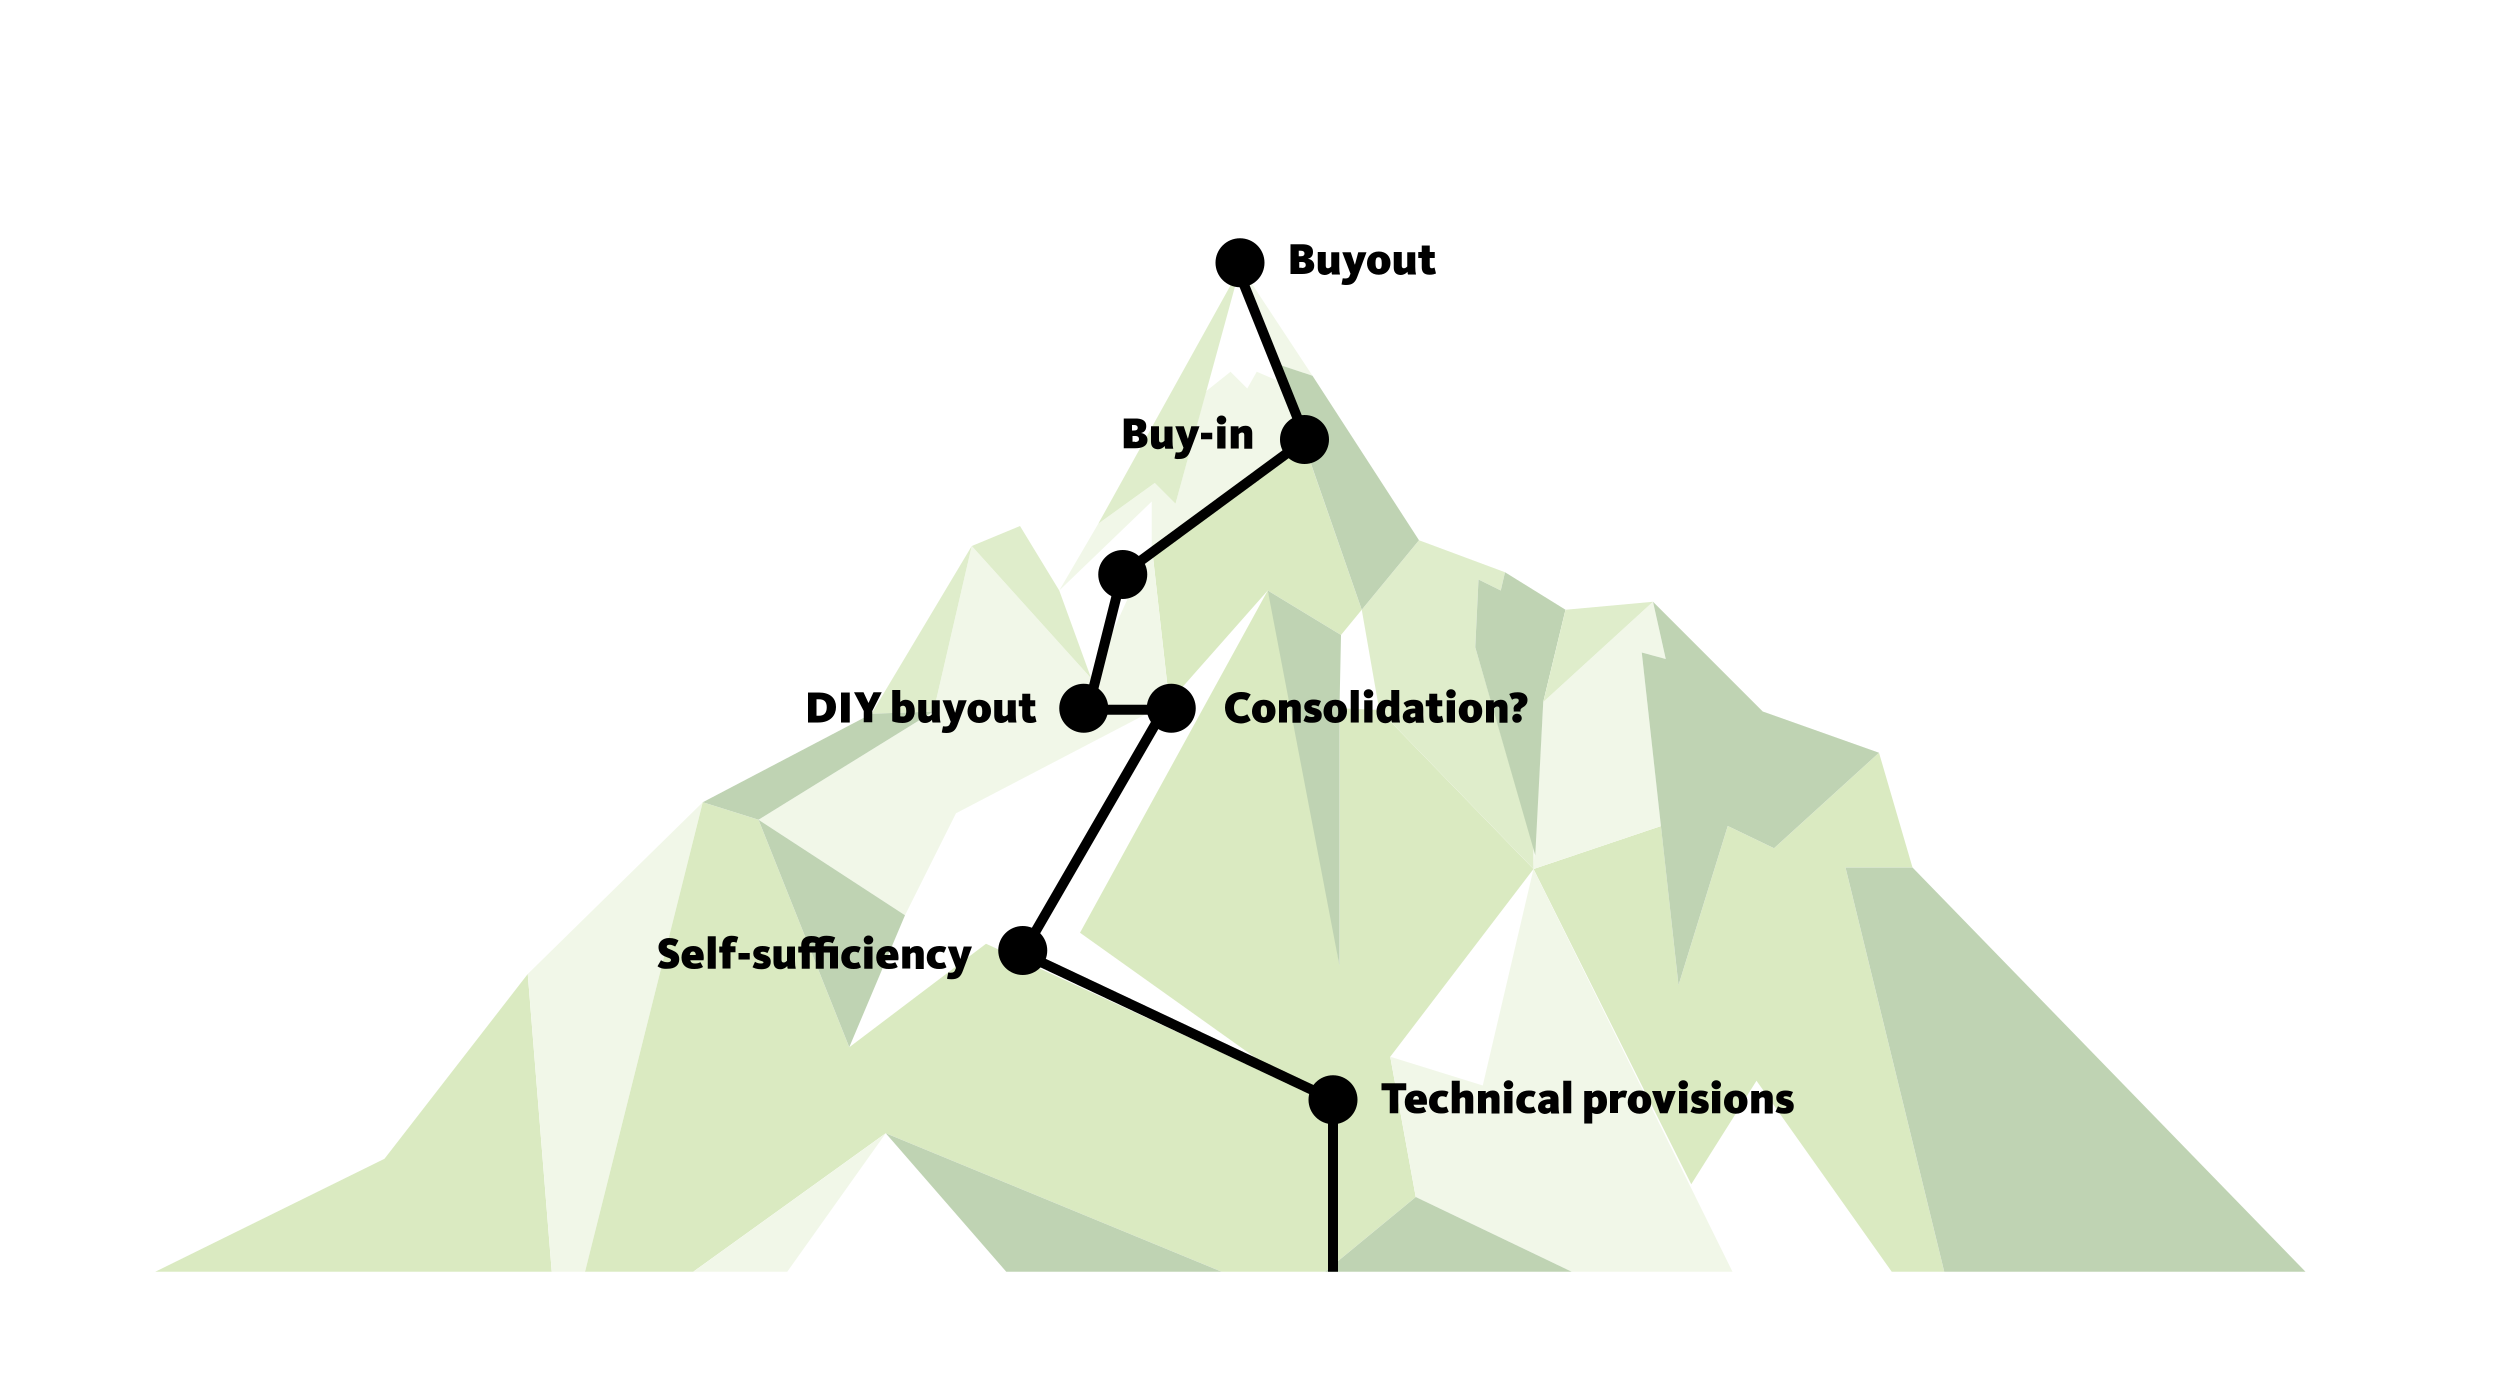 <svg xmlns="http://www.w3.org/2000/svg" xml:space="preserve" x="0" y="0" viewBox="0 0 1000 550"><path fill="#FFF" d="M0 0H1000V550H0z"/><path fill="#DAEAC1" d="M62.1 508.7 153.8 463.5 211.1 389.6 220.7 508.7z"/><path fill="#F1F7E8" d="M211.1 389.6 281.1 320.9 234 508.7 220.7 508.7z"/><path fill="#DAEAC1" d="M281.1 320.9 303.4 327.9 339.7 418.9 394.4 377.5 518.6 434.8 432 373.1 507.1 236.2 518.6 275.7 535.8 386.4 535.8 283.3 551.7 284 613.4 347.6 556.1 422.7 566.3 478.8 530 508.7 488.7 508.7 354.3 453.3 277.3 508.7 234 508.7z"/><path fill="#DAEAC1" d="M777.7 508.7 756.7 508.7 702.6 432.3 676.5 473.7 613.4 347.6 664.4 330.4 671.4 394.1 691.1 330.4 709.6 339.3 751.6 301.1 765 347 738.2 347z"/><path fill="#DAEAC1" d="M544.7 243.9 521 175.8 460.7 218.4 467.7 280.8 507.1 236.2 536.4 254z"/><path fill="#F1F7E8" d="M613.4 347.6 593.1 434.2 556.1 422.7 566.3 478.8 628.7 508.7 693 508.7z"/><path fill="#F1F7E8" d="M354.3 453.3 314.9 508.7 277.3 508.7z"/><path fill="#F1F7E8" d="M661.2 240.7 617.3 280.8 613.4 347.6 664.4 330.4 656.7 261 666.3 263.6z"/><path fill="#F1F7E8" d="M303.4 327.9 362 366.1 382.4 325.3 467.7 280.8 460.7 218.4 436.5 271.4 388.7 218.4 373.4 284.6z"/><path fill="#F1F7E8" d="M512.9 153.1 502.7 148.7 498.9 155.4 492.2 148.7 482.3 156.6 470.2 201.5 461.9 193.2 439.3 209.5 423.7 236.2 460.7 200.6 460.7 218.4 521 175.8z"/><path fill="#F1F7E8" d="M496 106.3 525 150.3 510.5 145.5z"/><path fill="#DFEDCB" d="M496 107.3 439.3 209.5 461.9 193.2 470.2 201.5z"/><path fill="#DFEDCB" d="M567.6 216.1 544.7 243.9 551.7 284 613.4 347.6 613.4 338.3 590.1 258.9 591.4 231.8 600.3 236.2 602 228.9z"/><path fill="#BFD3B3" d="M765 347 922.2 508.7 777.7 508.7 738.2 347z"/><path fill="#BFD3B3" d="M661.2 240.7 705.1 284.6 751.6 301.1 709.6 339.3 691.1 330.4 671.4 394.1 656.7 261 666.3 263.6z"/><path fill="#BFD3B3" d="M566.3 478.8 530 508.7 628.7 508.7z"/><path fill="#BFD3B3" d="M354.3 453.3 488.7 508.7 402.5 508.7z"/><path fill="#BFD3B3" d="M303.4 327.9 362 366.1 339.7 418.9z"/><path fill="#BFD3B3" d="M525 150.3 567.6 216.1 544.7 243.9 510.5 145.5z"/><path fill="#BFD3B3" d="M602 228.9 626.2 243.9 617.3 280.8 614.1 342.1 590.1 258.9 591.4 231.8 600.3 236.2z"/><path fill="#DFEDCB" d="M388.7 218.4 348.6 285.5 373.4 284.6z"/><path fill="#DFEDCB" d="M423.7 236.2 408 210.4 388.7 218.4 436.5 271.4z"/><path fill="#BFD3B3" d="M507.1 236.2 536.4 254 535.8 283.3 535.8 386.4z"/><path fill="#BFD3B3" d="M348.6 285.5 281.1 320.9 303.4 327.9 373.4 284.6z"/><path fill="#DFEDCB" d="M626.2 243.9 661.2 240.7 617.3 280.8z"/><path d="m263 386.5 1.4-2.4c.3.2 1.2.8 2.5.8q1.5 0 1.5-.9c0-.8-1.2-.8-2.6-1.5-1.5-.7-2.4-1.8-2.4-3.7 0-2.1 1.8-3.6 4.2-3.6 2.1 0 3.2.6 3.8 1l-1.3 2.4c-.4-.2-1.4-.7-2.2-.7s-1.2.2-1.2.8c0 .7.9.8 2.2 1.4 1.6.7 2.8 1.5 2.8 3.6 0 2.4-1.7 3.8-4.6 3.8-2.2.2-3.5-.5-4.1-1M272.6 383c0-3 2.1-4.6 4.7-4.6 2.8 0 4.2 1.6 4.2 4.7 0 .3 0 .6-.1 1h-5.3c.2.9.8 1.3 1.9 1.3 1.2 0 1.7-.3 2.2-.5l1 1.9c-.7.4-1.5.8-3.5.8-3.2.1-5.1-1.6-5.1-4.6m5.7-1c0-.8-.3-1.4-1.1-1.4-.7 0-1.1.4-1.3 1.4zM283.1 374.5h3.2v13h-3.2zM288.9 381h-1.2v-2.4h1.2v-.6c0-2.2 1.3-3.7 3.7-3.7 1.6 0 2.4.4 2.7.5l-.7 2.3c-.2-.1-.6-.3-1.3-.3-.8 0-1.1.5-1.1 1.4v.3h2v2.4h-2v6.5H289V381zM295.4 381.2h4.5v2.6h-4.5zM301 386.9l1-2.2c.4.3 1.3.7 2.2.7.8 0 1.2-.1 1.2-.5s-1.2-.5-2.5-1.1c-1.1-.6-1.6-1.3-1.6-2.5 0-1.9 1.5-2.9 3.7-2.9 1.6 0 2.5.4 3 .6l-1 2.2c-.4-.2-1.1-.5-1.8-.5-.8 0-1 .2-1 .5 0 .4.9.5 1.9.8 1.4.5 2.2 1.2 2.2 2.7 0 2.1-1.4 3-3.8 3-1.9 0-2.9-.5-3.5-.8M309.4 384.7v-6.2h3.2v5.5c0 .7.3 1 .9 1s1.1-.5 1.3-.7v-5.7h3.2v5.8c0 1.4.1 2.4.3 3.1h-3.2c-.1-.2-.2-.8-.2-1.1-.5.6-1.4 1.3-2.8 1.3-2 0-2.7-1.3-2.7-3M320.5 381h-1.2v-2.4h1.2v-.6c0-2.2 1.4-3.6 4-3.6 1.7 0 2.4.3 3.1.7.7-.5 1.7-.8 2.9-.8 2 0 2.9.4 3.6.7l-1 2.3c-.4-.2-1-.5-2-.5s-1.6.4-1.6 1.4v.3h5.7v8.9H332V381h-2.5v6.5h-3.2V381h-2.4v6.5h-3.2V381zm5.6-2.4v-.6c0-.2 0-.5.1-.7q-.3-.3-1.2-.3c-.8 0-1.3.3-1.3 1.2v.3h2.4zM336.5 383.1c0-3 2-4.7 5.1-4.7 1.4 0 2.3.3 2.7.6l-.9 2.1c-.4-.2-.9-.4-1.7-.4-1.1 0-1.8.8-1.8 2.2 0 1.5.6 2.3 1.9 2.3.9 0 1.4-.3 1.7-.4l.9 2.1c-.5.3-1.2.7-2.9.7-3 .1-5-1.6-5-4.5M345.5 376c0-1 .8-1.8 1.9-1.8s1.9.8 1.9 1.8-.8 1.8-1.9 1.8c-1.2 0-1.9-.8-1.9-1.8m.2 2.6h3.3v8.9h-3.3zM350.5 383c0-3 2.1-4.6 4.7-4.6 2.8 0 4.2 1.6 4.2 4.7 0 .3 0 .6-.1 1H354c.2.9.8 1.3 1.9 1.3 1.2 0 1.7-.3 2.2-.5l1 1.9c-.7.4-1.5.8-3.5.8-3.2.1-5.1-1.6-5.1-4.6m5.7-1c0-.8-.3-1.4-1.1-1.4-.7 0-1.1.4-1.3 1.4zM360.8 378.6h3.2v1c.5-.6 1.4-1.2 2.8-1.2 2 0 2.7 1.3 2.7 3v6.2h-3.2V382c0-.7-.3-1-.9-1s-1.1.5-1.3.7v5.7h-3.2v-8.8zM370.7 383.1c0-3 2-4.7 5.1-4.7 1.4 0 2.3.3 2.7.6l-.9 2.1c-.4-.2-.9-.4-1.7-.4-1.1 0-1.8.8-1.8 2.2 0 1.5.6 2.3 1.9 2.3.9 0 1.4-.3 1.7-.4l.9 2.1c-.5.3-1.2.7-2.9.7-3 .1-5-1.6-5-4.5M378.8 391.5l.5-2.5c.1 0 .4.1 1 .1 1.2 0 1.6-.5 1.8-1.2l.3-.7-3.3-8.6h3.4l1.6 4.9h.1l1.3-4.9h3.3l-3.6 9.6c-.9 2.5-2 3.5-4.6 3.5-.9 0-1.5-.1-1.8-.2M555.8 436.1h-3.2v-2.8h9.9v2.8h-3.2v9.2h-3.4v-9.2zM561.9 440.8c0-3 2.1-4.6 4.7-4.6 2.8 0 4.2 1.6 4.2 4.7 0 .3 0 .6-.1 1h-5.3c.2.9.8 1.3 1.9 1.3 1.2 0 1.7-.3 2.2-.5l1 1.9c-.7.4-1.5.8-3.5.8-3.3.1-5.1-1.6-5.1-4.6m5.7-1c0-.8-.3-1.4-1.1-1.4-.7 0-1.1.4-1.3 1.4zM571.6 440.9c0-3 2-4.7 5.1-4.7 1.4 0 2.3.3 2.7.6l-.9 2.1c-.4-.2-.9-.4-1.7-.4-1.1 0-1.8.8-1.8 2.2 0 1.5.6 2.3 1.9 2.3.9 0 1.4-.3 1.7-.4l.9 2.1c-.5.3-1.2.7-2.9.7-3 .1-5-1.5-5-4.5M580.7 432.3h3.2v5c.5-.5 1.3-1.1 2.7-1.1 2 0 2.7 1.3 2.7 3v6.2h-3.2v-5.5c0-.7-.3-1-.9-1s-1.1.5-1.3.7v5.7h-3.2zM591.1 436.4h3.2v1c.5-.6 1.4-1.2 2.8-1.2 2 0 2.7 1.3 2.7 3v6.2h-3.2v-5.5c0-.7-.3-1-.9-1s-1.1.5-1.3.7v5.7h-3.2v-8.9zM601.5 433.9c0-1 .8-1.8 1.9-1.8s1.9.8 1.9 1.8-.8 1.8-1.9 1.8-1.9-.9-1.9-1.8m.2 2.5h3.3v8.9h-3.3zM606.5 440.9c0-3 2-4.7 5.1-4.7 1.4 0 2.3.3 2.7.6l-.9 2.1c-.4-.2-.9-.4-1.7-.4-1.1 0-1.8.8-1.8 2.2 0 1.5.6 2.3 1.9 2.3.9 0 1.4-.3 1.7-.4l.9 2.1c-.5.3-1.2.7-2.9.7-3 .1-5-1.5-5-4.5M615.2 442.9c0-2.3 2.2-3.2 4.7-3.2h.3v-.3c0-.5-.2-.8-1.2-.8-1.1 0-1.9.5-2.2.8l-1.3-1.9c.6-.5 1.9-1.3 3.9-1.3 2.8 0 4 1 4 3.6v2.5c0 1.4.1 2.4.3 3.1h-3.2c-.1-.2-.2-.6-.2-.9-.4.5-1.2 1.1-2.4 1.1-1.5-.1-2.7-1-2.7-2.7m4.9 0v-1.3h-.3c-1 0-1.7.3-1.7 1 0 .4.3.7.9.7s.9-.2 1.1-.4M625.3 432.3h3.2v13h-3.2zM633.6 436.4h3.2v.9c.5-.6 1.2-1.1 2.4-1.1 2.3 0 3.6 1.7 3.6 4.7 0 2.8-1.7 4.7-4 4.7-1 0-1.6-.3-1.9-.5v4.3h-3.2v-13zm5.8 4.4c0-1.5-.5-2.1-1.3-2.1-.6 0-1 .5-1.2.6v3.3c.2.2.6.4 1.1.4.9.1 1.4-.6 1.4-2.2M644.1 436.4h3.2v1.1c.4-.7 1.1-1.3 2.2-1.3.7 0 1.2.1 1.4.3l-.8 2.7c-.2-.1-.5-.3-1.1-.3-.9 0-1.4.5-1.8 1v5.3H644v-8.8zM651.1 440.9c0-2.4 1.5-4.7 4.7-4.7s4.7 2.2 4.7 4.6-1.5 4.7-4.7 4.7c-3.1 0-4.7-2.2-4.7-4.6m6 0c0-1.5-.3-2.4-1.3-2.4s-1.2.8-1.2 2.3.3 2.4 1.3 2.4 1.2-.8 1.2-2.3M660.8 436.4h3.5l1.3 4.9 1.4-4.9h3.3l-3.3 8.9h-3zM671.4 433.9c0-1 .8-1.8 1.9-1.8s1.9.8 1.9 1.8-.8 1.8-1.9 1.8c-1.2 0-1.9-.9-1.9-1.8m.2 2.5h3.3v8.9h-3.3zM676.2 444.7l1-2.2c.4.3 1.3.7 2.2.7.8 0 1.2-.1 1.2-.5s-1.2-.5-2.5-1.1c-1.1-.6-1.6-1.3-1.6-2.5 0-1.9 1.5-2.9 3.7-2.9 1.6 0 2.5.4 3 .6l-1 2.2c-.4-.2-1.1-.5-1.8-.5-.8 0-1 .2-1 .5 0 .4.9.5 1.9.8 1.4.5 2.2 1.2 2.2 2.7 0 2.1-1.4 3-3.8 3-1.9 0-2.9-.5-3.5-.8M684.6 433.9c0-1 .8-1.8 1.9-1.8s1.9.8 1.9 1.8-.8 1.8-1.9 1.8-1.9-.9-1.9-1.8m.2 2.5h3.3v8.9h-3.3zM689.6 440.9c0-2.4 1.5-4.7 4.7-4.7s4.7 2.2 4.7 4.6-1.5 4.7-4.7 4.7c-3.1 0-4.7-2.2-4.7-4.6m6 0c0-1.5-.3-2.4-1.3-2.4s-1.2.8-1.2 2.3.3 2.4 1.3 2.4 1.2-.8 1.2-2.3M700.4 436.4h3.2v1c.5-.6 1.4-1.2 2.8-1.2 2 0 2.7 1.3 2.7 3v6.2h-3.2v-5.5c0-.7-.3-1-.9-1s-1.1.5-1.3.7v5.7h-3.2v-8.9zM710.2 444.7l1-2.2c.4.3 1.3.7 2.2.7.8 0 1.2-.1 1.2-.5s-1.2-.5-2.5-1.1c-1.1-.6-1.6-1.3-1.6-2.5 0-1.9 1.5-2.9 3.7-2.9 1.6 0 2.5.4 3 .6l-1 2.2c-.4-.2-1.1-.5-1.8-.5-.8 0-1 .2-1 .5 0 .4.9.5 1.9.8 1.4.5 2.2 1.2 2.2 2.7 0 2.1-1.4 3-3.8 3-1.9 0-3-.5-3.5-.8M490 283c0-3.3 2.1-6.2 6.5-6.2 1.6 0 2.8.3 3.8 1l-1.5 2.5c-.6-.4-1.3-.6-2.4-.6-1.8 0-2.8 1.4-2.8 3.3 0 2 .9 3.5 2.8 3.5 1.3 0 2-.5 2.5-.8l1.4 2.4c-.6.5-2.2 1.3-4 1.3-4.3-.2-6.3-3.1-6.3-6.4M500.8 284.6c0-2.4 1.5-4.7 4.7-4.7s4.7 2.2 4.7 4.6-1.5 4.7-4.7 4.7c-3.1 0-4.7-2.2-4.7-4.6m6 0c0-1.5-.3-2.4-1.3-2.4s-1.2.8-1.2 2.3.3 2.4 1.3 2.4c1-.1 1.2-.9 1.2-2.3M511.6 280.1h3.2v1c.5-.6 1.4-1.2 2.8-1.2 2 0 2.7 1.3 2.7 3v6.2H517v-5.5c0-.7-.3-1-.9-1s-1.1.5-1.3.7v5.7h-3.2zM521.4 288.3l1-2.2c.4.3 1.3.7 2.2.7.8 0 1.2-.1 1.2-.5s-1.2-.5-2.5-1.1c-1.1-.6-1.6-1.3-1.6-2.5 0-1.9 1.5-2.9 3.7-2.9 1.6 0 2.5.4 3 .6l-1 2.2c-.4-.2-1.1-.5-1.8-.5-.8 0-1 .2-1 .5 0 .4.9.5 1.9.8 1.4.5 2.2 1.2 2.2 2.7 0 2.1-1.4 3-3.8 3-1.9.1-3-.4-3.5-.8M529.4 284.6c0-2.4 1.5-4.7 4.7-4.7s4.7 2.2 4.7 4.6-1.5 4.7-4.7 4.7-4.7-2.2-4.7-4.6m5.9 0c0-1.5-.3-2.4-1.3-2.4s-1.2.8-1.2 2.3.3 2.4 1.3 2.4c1.1-.1 1.2-.9 1.2-2.3M540.3 276h3.2v13h-3.2zM545.5 277.5c0-1 .8-1.8 1.9-1.8s1.9.8 1.9 1.8-.8 1.8-1.9 1.8-1.9-.8-1.9-1.8m.2 2.6h3.3v8.9h-3.3zM550.6 284.6c0-2.8 1.7-4.7 4-4.7 1 0 1.6.3 1.9.5V276h3.2v9.9c0 1.4.1 2.4.3 3.1h-3.2c-.1-.2-.2-.7-.2-.9-.6.7-1.3 1.2-2.5 1.2-2.2-.1-3.5-1.7-3.5-4.7m5.9 1.5v-3.3c-.2-.2-.6-.4-1.1-.4-.9 0-1.4.7-1.4 2.3 0 1.4.5 2.1 1.3 2.1.6-.1 1-.5 1.2-.7M561.1 286.6c0-2.3 2.2-3.2 4.7-3.2h.3v-.3c0-.5-.2-.8-1.2-.8-1.1 0-1.9.5-2.2.8l-1.3-1.9c.6-.5 1.9-1.3 3.9-1.3 2.8 0 4 1 4 3.6v2.5c0 1.4.1 2.4.3 3.1h-3.2c-.1-.2-.2-.6-.2-.9-.4.5-1.2 1.1-2.4 1.1-1.5-.1-2.7-1-2.7-2.7m5 0v-1.3h-.3c-1 0-1.7.3-1.7 1 0 .4.3.7.9.7.5 0 .9-.3 1.1-.4M571.7 286.1v-3.6h-1.4v-2.4h1.4v-2.6h3.2v2.6h2v2.4h-2v2.9c0 .9.2 1.2.8 1.2.5 0 .9-.2 1.1-.3l.6 2.4c-.5.2-1.3.5-2.5.5-2.5 0-3.2-1.3-3.2-3.1M578.5 277.5c0-1 .8-1.8 1.9-1.8s1.9.8 1.9 1.8-.8 1.8-1.9 1.8-1.9-.8-1.9-1.8m.2 2.6h3.3v8.9h-3.3zM583.5 284.6c0-2.4 1.5-4.7 4.7-4.7s4.7 2.2 4.7 4.6-1.5 4.7-4.7 4.7-4.7-2.2-4.7-4.6m6 0c0-1.5-.3-2.4-1.3-2.4s-1.2.8-1.2 2.3.3 2.4 1.3 2.4c1-.1 1.2-.9 1.2-2.3M594.3 280.1h3.2v1c.5-.6 1.4-1.2 2.8-1.2 2 0 2.7 1.3 2.7 3v6.2h-3.2v-5.5c0-.7-.3-1-.9-1s-1.1.5-1.3.7v5.7h-3.2v-8.9zM605.4 283.7c0-1.2.5-1.7 1.2-2.1.6-.5.9-.8.9-1.4 0-.5-.3-.8-1.1-.8s-1.3.3-1.6.5l-1.1-2.3c.6-.3 1.6-.7 3.4-.7 2.7 0 3.9 1.4 3.9 3.1 0 1.2-.5 1.9-1.2 2.5-.8.6-1.6.8-1.6 1.6v.5h-2.7v-.9zm-.5 3.6c0-1 .8-1.8 1.9-1.8s1.9.8 1.9 1.8-.8 1.8-1.9 1.8c-1.1.1-1.9-.8-1.9-1.8M449.5 167.4h4.7c2.2 0 4.3.6 4.3 3 0 1.7-.8 2.5-2.1 2.8 1.4.2 2.6 1.1 2.6 2.8 0 2.4-2.1 3.3-4.9 3.3h-4.6zm4.2 4.8c1 0 1.4-.4 1.4-1.1s-.5-1.1-1.4-1.1h-.9v2.2zm.3 4.6c.9 0 1.6-.3 1.6-1.2 0-.8-.5-1.2-1.4-1.2H453v2.3h1zM460.4 176.7v-6.2h3.2v5.5c0 .7.3 1 .9 1s1.1-.5 1.3-.7v-5.7h3.2v5.8c0 1.4.1 2.4.3 3.1h-3.2c-.1-.2-.2-.8-.2-1.1-.5.6-1.4 1.3-2.8 1.3-2-.1-2.7-1.3-2.7-3M469.8 183.4l.5-2.5c.1 0 .4.1 1 .1 1.2 0 1.6-.5 1.8-1.2l.3-.7-3.3-8.6h3.4l1.6 4.9h.1l1.3-4.9h3.3l-3.6 9.6c-.9 2.5-2 3.5-4.6 3.5-.9.1-1.5-.1-1.8-.2M480.4 173.1h4.5v2.6h-4.5zM486.7 168c0-1 .8-1.8 1.9-1.8s1.9.8 1.9 1.8-.8 1.8-1.9 1.8c-1.2 0-1.9-.9-1.9-1.8m.2 2.5h3.3v8.9h-3.3zM492.2 170.5h3.2v1c.5-.6 1.4-1.2 2.8-1.2 2 0 2.7 1.3 2.7 3v6.2h-3.2V174c0-.7-.3-1-.9-1s-1.1.5-1.3.7v5.7h-3.2v-8.9zM516.2 97.7h4.7c2.2 0 4.3.6 4.3 3 0 1.7-.8 2.5-2.1 2.8 1.4.2 2.6 1.1 2.6 2.8 0 2.4-2.1 3.3-4.9 3.3h-4.6zm4.2 4.8c1 0 1.4-.4 1.4-1.1s-.5-1.1-1.4-1.1h-.9v2.2zm.3 4.7c.9 0 1.6-.3 1.6-1.2 0-.8-.5-1.2-1.4-1.2h-1.2v2.3h1zM527.1 107v-6.2h3.2v5.5c0 .7.3 1 .9 1s1.1-.5 1.3-.7v-5.7h3.2v5.8c0 1.4.1 2.4.3 3.1h-3.2c-.1-.2-.2-.8-.2-1.1-.5.6-1.4 1.3-2.8 1.3-2-.1-2.7-1.3-2.7-3M536.6 113.8l.5-2.5c.1 0 .4.1 1 .1 1.2 0 1.6-.5 1.8-1.2l.3-.7-3.3-8.6h3.4l1.6 4.9h.1l1.3-4.9h3.3l-3.6 9.6c-.9 2.5-2 3.5-4.6 3.5-1 0-1.6-.2-1.8-.2M546.8 105.3c0-2.4 1.5-4.7 4.7-4.7s4.7 2.2 4.7 4.6-1.5 4.7-4.7 4.7-4.7-2.2-4.7-4.6m5.9 0c0-1.5-.3-2.4-1.3-2.4s-1.2.8-1.2 2.3.3 2.4 1.3 2.4c1.1 0 1.2-.8 1.2-2.3M557.5 107v-6.2h3.2v5.5c0 .7.3 1 .9 1s1.1-.5 1.3-.7v-5.7h3.2v5.8c0 1.4.1 2.4.3 3.1h-3.2c-.1-.2-.2-.8-.2-1.1-.5.6-1.4 1.3-2.8 1.3-2-.1-2.7-1.3-2.7-3M568.7 106.8v-3.6h-1.4v-2.4h1.4v-2.6h3.2v2.6h2v2.4h-2v2.9c0 .9.2 1.2.8 1.2.5 0 .9-.2 1.1-.3l.6 2.4c-.5.2-1.3.5-2.5.5-2.5 0-3.2-1.2-3.2-3.1M323.2 277h4.3c4.7 0 6.9 2.4 6.9 5.8s-2.3 6.2-7 6.2h-4.2zm4.4 9.3c2.1 0 3.1-1.2 3.1-3.4s-1-3.2-3.2-3.2h-.9v6.6zM336.4 277h3.5v12h-3.5zM345.5 284.4l-3.9-7.5h3.8l2 4.3 2-4.3h3.3l-3.8 7.5v4.5h-3.4zM356.9 288.5V276h3.2v4.8c.4-.4 1.1-.9 2.1-.9 2.1 0 3.7 1.3 3.7 4.6s-2.2 4.7-4.9 4.7c-2.2 0-3.6-.5-4.1-.7m5.6-4.1c0-1.5-.5-2.1-1.3-2.1-.6 0-1 .3-1.1.5v3.7c.2.1.4.1.9.1.9.1 1.5-.3 1.5-2.2M367.3 286.2V280h3.2v5.5c0 .7.3 1 .9 1s1.1-.5 1.3-.7v-5.7h3.2v5.8c0 1.4.1 2.4.3 3.1H373c-.1-.2-.2-.8-.2-1.1-.5.6-1.4 1.3-2.8 1.3-2 0-2.7-1.3-2.7-3M376.7 293l.5-2.5c.1 0 .4.1 1 .1 1.2 0 1.6-.5 1.8-1.2l.3-.7-3.3-8.6h3.4l1.6 4.9h.1l1.3-4.9h3.3l-3.6 9.6c-.9 2.5-2 3.5-4.6 3.5-.9 0-1.5-.1-1.8-.2M387 284.6c0-2.4 1.5-4.7 4.7-4.7s4.7 2.2 4.7 4.6-1.5 4.7-4.7 4.7-4.7-2.2-4.7-4.6m5.9 0c0-1.5-.3-2.4-1.3-2.4s-1.2.8-1.2 2.3.3 2.4 1.3 2.4 1.2-.9 1.2-2.3M397.7 286.2V280h3.2v5.5c0 .7.3 1 .9 1s1.1-.5 1.3-.7v-5.7h3.2v5.8c0 1.4.1 2.4.3 3.1h-3.2c-.1-.2-.2-.8-.2-1.1-.5.6-1.4 1.3-2.8 1.3-2 0-2.7-1.3-2.7-3M408.9 286.1v-3.6h-1.4v-2.4h1.4v-2.6h3.2v2.6h2v2.4h-2v2.9c0 .9.2 1.2.8 1.2.5 0 .9-.2 1.1-.3l.6 2.4c-.5.2-1.3.5-2.5.5-2.5 0-3.2-1.3-3.2-3.1"/><path fill="none" stroke="#000" stroke-miterlimit="10" stroke-width="4" d="M533.2 508.7 533.2 439.9 409.1 381.4 465.5 283.9 435.2 283.9 448.8 229.8 522.4 175.7 493.8 104.4"/><circle cx="533.2" cy="439.9" r="9.8"/><circle cx="409.1" cy="380.2" r="9.8"/><circle cx="468.5" cy="283.3" r="9.8"/><circle cx="433.5" cy="283.3" r="9.8"/><circle cx="449.1" cy="229.8" r="9.8"/><circle cx="521.8" cy="175.8" r="9.8"/><circle cx="496" cy="105.1" r="9.8"/></svg>